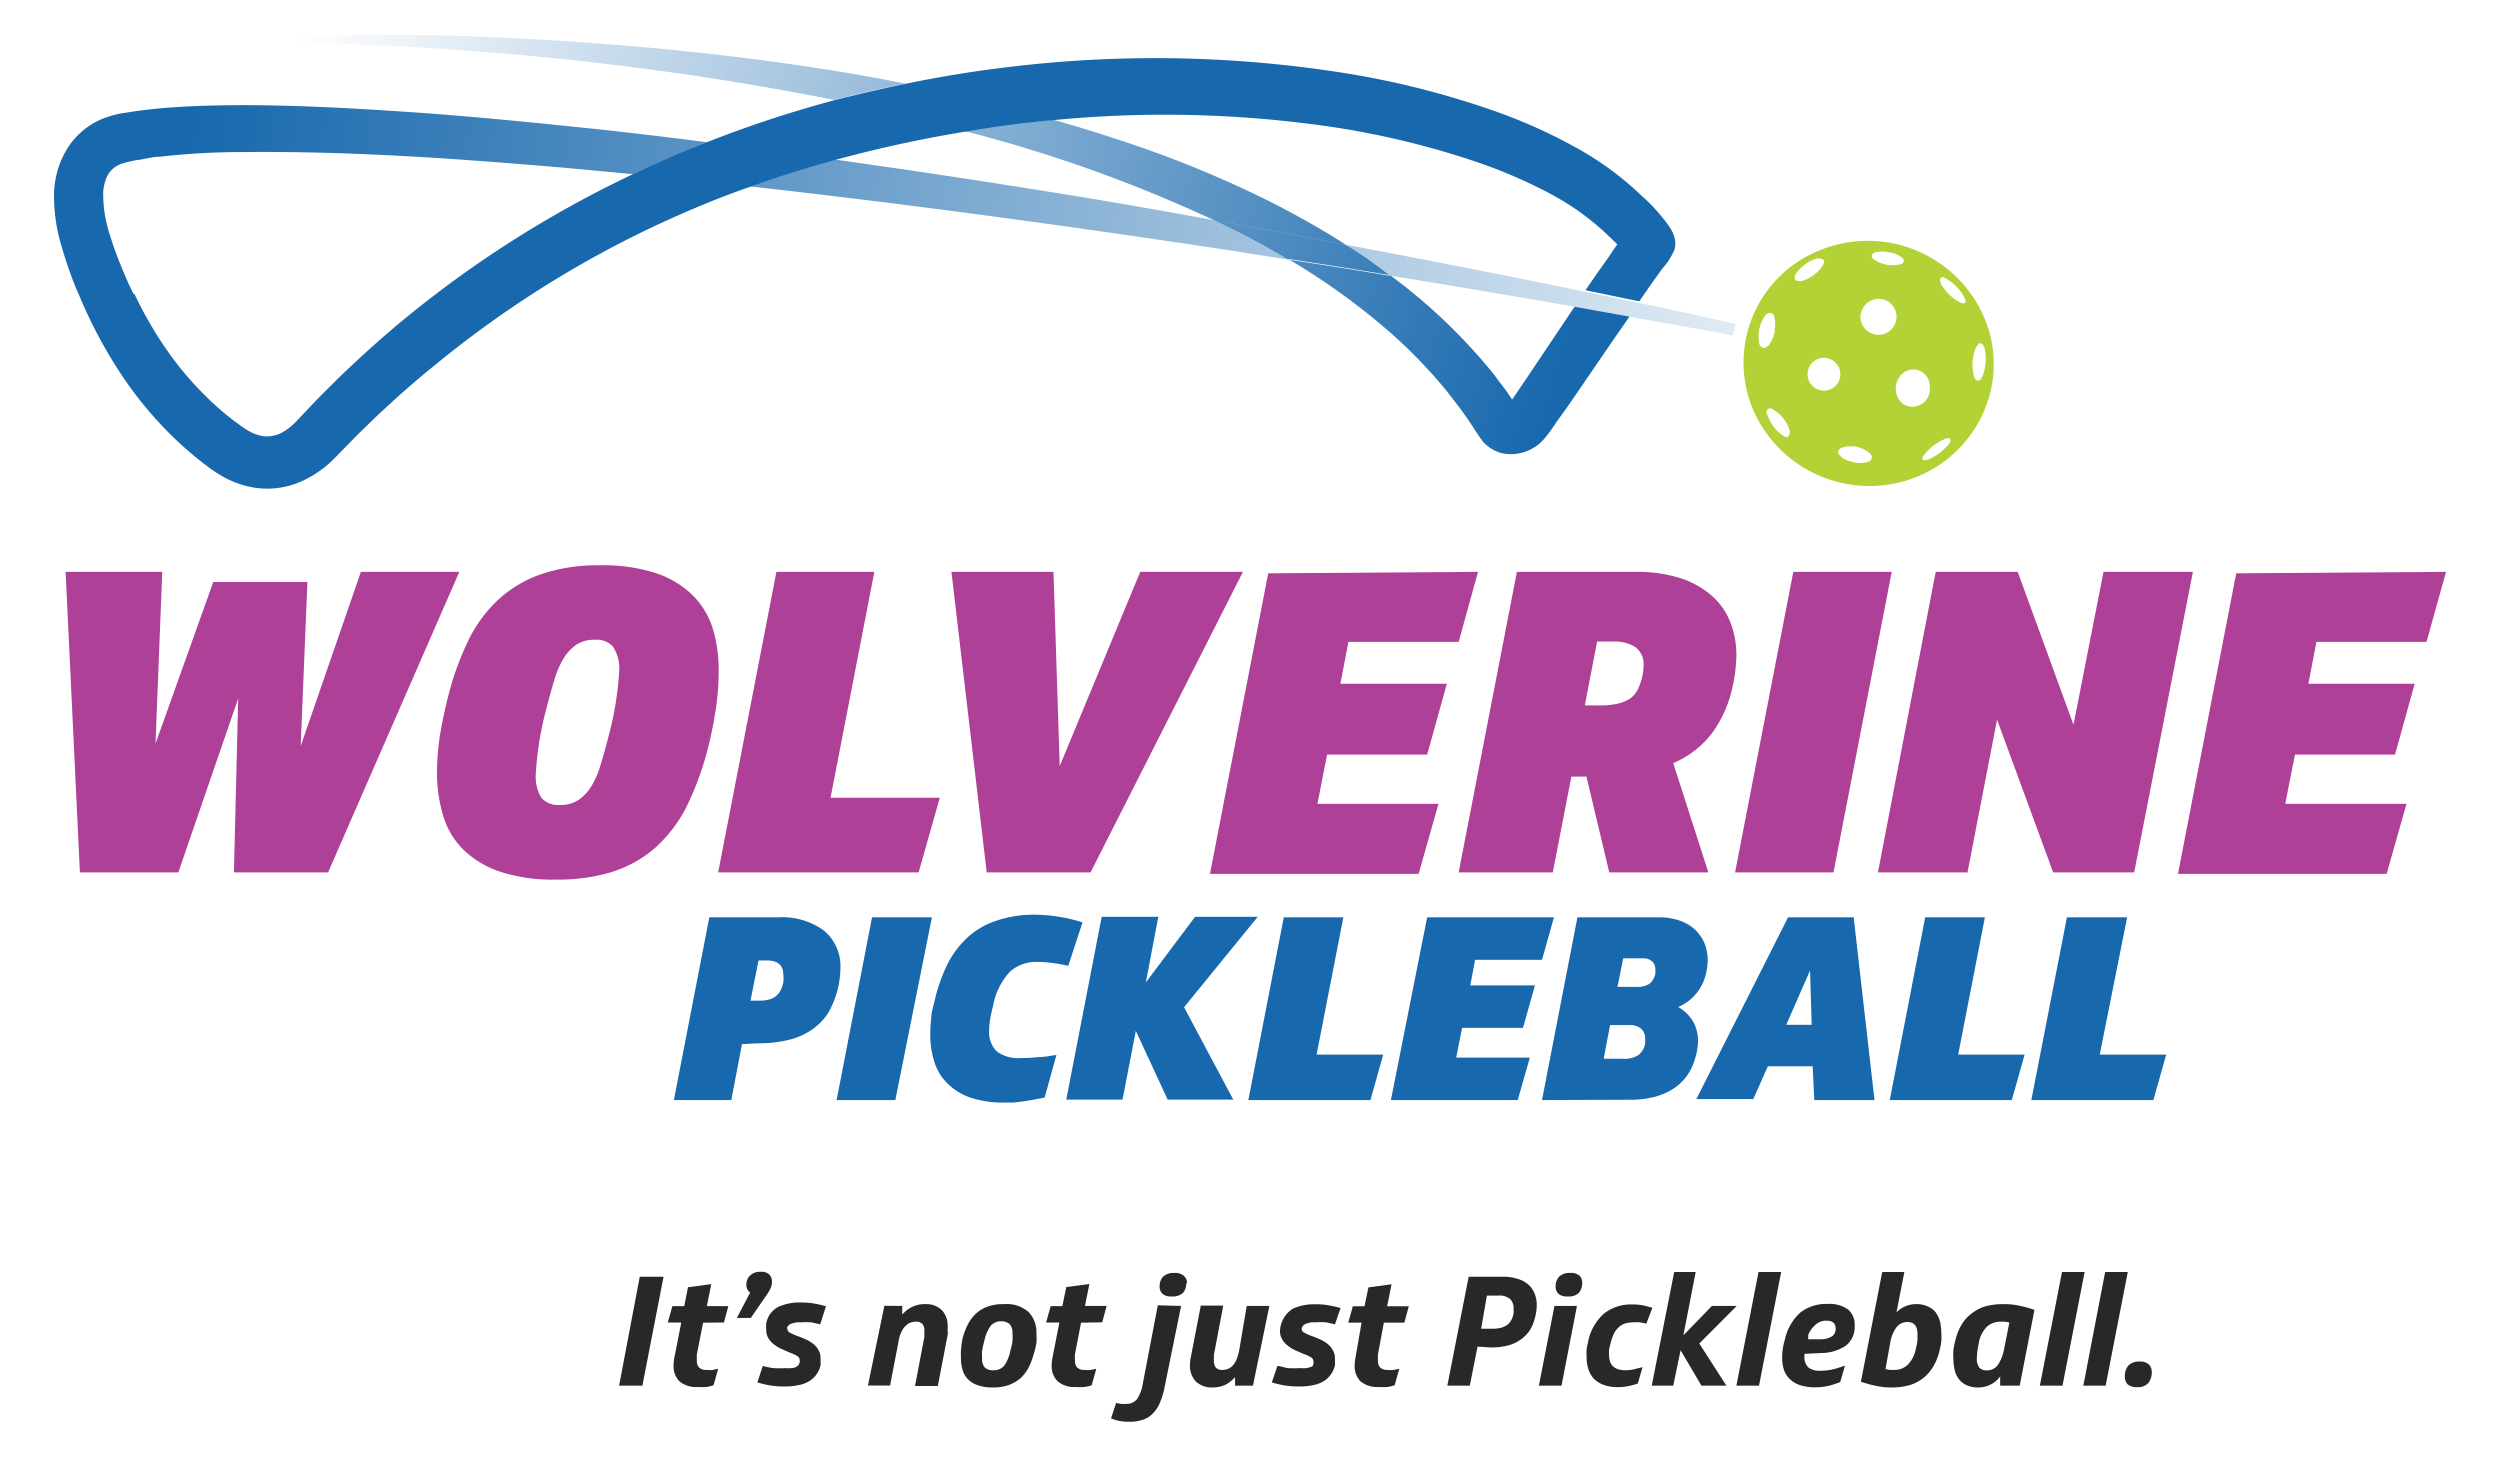 <svg xmlns="http://www.w3.org/2000/svg" xmlns:xlink="http://www.w3.org/1999/xlink" id="Layer_1" data-name="Layer 1" viewBox="0 0 152.4 88.82"><defs><style>.cls-1{fill:#ae4098;}.cls-2{fill:#1768ad;}.cls-3{fill:#b2d235;}.cls-4{fill:url(#linear-gradient);}.cls-5{fill:url(#linear-gradient-2);}.cls-6{fill:#282828;}</style><linearGradient id="linear-gradient" x1="18.68" y1="0.15" x2="95.21" y2="22.54" gradientUnits="userSpaceOnUse"><stop offset="0" stop-color="#1768ad" stop-opacity="0"></stop><stop offset="1" stop-color="#1768ad"></stop></linearGradient><linearGradient id="linear-gradient-2" x1="119.76" y1="25.4" x2="11.06" y2="11.67" xlink:href="#linear-gradient"></linearGradient></defs><path class="cls-1" d="M14.26,53.18l.26-10.6-3.65,10.6h-6L4,34.86H9.89L9.48,45.33,13,35.48h5.74l-.41,10L22,34.86h6L20,53.18Z"></path><path class="cls-1" d="M33.9,53.62a10.4,10.4,0,0,1-3.47-.5,5.85,5.85,0,0,1-2.24-1.38A4.91,4.91,0,0,1,27,49.67a9,9,0,0,1-.36-2.59,15.19,15.19,0,0,1,.2-2.38c.14-.81.32-1.64.54-2.48A17.56,17.56,0,0,1,28.57,39a8.45,8.45,0,0,1,1.8-2.44A7.44,7.44,0,0,1,33,35a10.7,10.7,0,0,1,3.58-.54,10.4,10.4,0,0,1,3.47.5,5.81,5.81,0,0,1,2.23,1.38,5,5,0,0,1,1.2,2.07A9,9,0,0,1,43.81,41a15.19,15.19,0,0,1-.2,2.38,23.35,23.35,0,0,1-.52,2.48,18.16,18.16,0,0,1-1.26,3.36A8.7,8.7,0,0,1,40,51.63a7.39,7.39,0,0,1-2.59,1.49A11.15,11.15,0,0,1,33.9,53.62ZM36.27,39a2,2,0,0,0-1.12.29,2.78,2.78,0,0,0-.79.84,5.41,5.41,0,0,0-.56,1.3c-.16.51-.31,1.07-.47,1.68a19.75,19.75,0,0,0-.67,4.1A2.46,2.46,0,0,0,33,48.63a1.37,1.37,0,0,0,1.14.44,2,2,0,0,0,1.12-.3,2.78,2.78,0,0,0,.79-.84,5.41,5.41,0,0,0,.56-1.3c.16-.5.31-1.06.47-1.68a19.78,19.78,0,0,0,.67-4.09,2.46,2.46,0,0,0-.38-1.44A1.34,1.34,0,0,0,36.27,39Z"></path><path class="cls-1" d="M53.3,34.86,50.63,48.63h6.66L56,53.18H43.78l3.55-18.32Z"></path><path class="cls-1" d="M58,34.86h6.22L64.6,46.7l4.91-11.84h6.26L66.48,53.18H60.15Z"></path><path class="cls-1" d="M90.1,34.86l-1.18,4.27H82.2l-.49,2.55H88.2L87,46h-6.1l-.59,3h7.38l-1.21,4.27H73.76l3.55-18.32Z"></path><path class="cls-1" d="M96.71,47.34h-.92l-1.13,5.84H88.92l3.55-18.32H99.7a8.7,8.7,0,0,1,2.69.37,5.54,5.54,0,0,1,1.92,1.05,4.15,4.15,0,0,1,1.15,1.6,5.46,5.46,0,0,1,.39,2.1,9.65,9.65,0,0,1-.28,2.09,7.29,7.29,0,0,1-1.21,2.63A5.83,5.83,0,0,1,102,46.52l2.14,6.66H98.1ZM96.61,43h.93a4.52,4.52,0,0,0,1.14-.12,2.21,2.21,0,0,0,.74-.33,1.61,1.61,0,0,0,.43-.54,3.56,3.56,0,0,0,.26-.76,3.14,3.14,0,0,0,.08-.67,1.28,1.28,0,0,0-.48-1.12,2.28,2.28,0,0,0-1.35-.35h-1Z"></path><path class="cls-1" d="M111.77,53.18h-6l3.55-18.32h6Z"></path><path class="cls-1" d="M123,34.86l3.4,9.32,1.83-9.32h5.45l-3.58,18.32h-4.94l-3.42-9.31-1.8,9.31h-5.46L118,34.86Z"></path><path class="cls-1" d="M149.11,34.86l-1.19,4.27h-6.71l-.49,2.55h6.48L146,46h-6.1l-.59,3h7.39l-1.21,4.27H132.77l3.55-18.32Z"></path><path class="cls-2" d="M45.23,63.65l-.65,3.41h-3.5l2.16-11.14h4.2a4.33,4.33,0,0,1,2.79.81,2.82,2.82,0,0,1,1,2.33,5.6,5.6,0,0,1-.7,2.61,3.45,3.45,0,0,1-.9,1,4.14,4.14,0,0,1-1.43.69,7.61,7.61,0,0,1-2,.24ZM45.75,61h.5a2.16,2.16,0,0,0,.67-.08,1.08,1.08,0,0,0,.69-.6,2.16,2.16,0,0,0,.14-.43,1.83,1.83,0,0,0,0-.47q0-.87-1-.87h-.51Z"></path><path class="cls-2" d="M54.58,67.06H51l2.16-11.14h3.65Z"></path><path class="cls-2" d="M62.24,64.5a9.69,9.69,0,0,0,1.06-.06c.37,0,.73-.08,1.1-.13l-.72,2.6-.74.14-.61.1-.55.06h-.57a6.12,6.12,0,0,1-2.11-.32A3.67,3.67,0,0,1,57.71,66a3.15,3.15,0,0,1-.76-1.3,5.31,5.31,0,0,1-.24-1.63,8.18,8.18,0,0,1,.06-1c0-.34.11-.68.19-1a10.5,10.5,0,0,1,.8-2.3A5.73,5.73,0,0,1,59,57.13a4.72,4.72,0,0,1,1.73-1A7,7,0,0,1,63,55.76a9.51,9.51,0,0,1,1.63.14,9.05,9.05,0,0,1,1.36.33l-.87,2.65a8.77,8.77,0,0,0-.91-.17,6.49,6.49,0,0,0-.93-.07,2.38,2.38,0,0,0-1.71.59,4.09,4.09,0,0,0-1,1.93c-.08.34-.15.64-.2.9a5.23,5.23,0,0,0-.07.75,1.63,1.63,0,0,0,.47,1.29A2.22,2.22,0,0,0,62.24,64.5Z"></path><path class="cls-2" d="M69.85,59.89l3-4h3.82l-4.49,5.51,3,5.63h-4l-1.94-4.19-.81,4.19H65l2.16-11.14h3.45Z"></path><path class="cls-2" d="M81.89,55.92l-1.63,8.37h4.06l-.78,2.77H76.1l2.16-11.14Z"></path><path class="cls-2" d="M94.73,55.92,94,58.51H89.92l-.29,1.56h3.94l-.73,2.59H89.13l-.36,1.81h4.49l-.74,2.59H84.79L87,55.92Z"></path><path class="cls-2" d="M94,67.06l2.16-11.14h4.9a3.88,3.88,0,0,1,1.33.2,2.63,2.63,0,0,1,.94.55,2.58,2.58,0,0,1,.58.84,2.78,2.78,0,0,1,.19,1,3.46,3.46,0,0,1-.09.78,2.9,2.9,0,0,1-1.71,2.1,2.41,2.41,0,0,1,.91.88,2.38,2.38,0,0,1,.3,1.2,3.68,3.68,0,0,1-.18,1.06,3.37,3.37,0,0,1-.46,1,3.12,3.12,0,0,1-.79.79,4,4,0,0,1-1.16.53,5.7,5.7,0,0,1-1.58.19Zm4.15-4.57-.39,2.05h1.14a1.55,1.55,0,0,0,1-.24,1.13,1.13,0,0,0,.39-.7l0-.14c0-.05,0-.1,0-.15a.83.83,0,0,0-.22-.58,1,1,0,0,0-.72-.24Zm.8-4.07-.35,1.74h1.16a1.28,1.28,0,0,0,.82-.21,1.1,1.1,0,0,0,.33-.59s0-.1,0-.14a.53.53,0,0,0,0-.13.67.67,0,0,0-.18-.47.8.8,0,0,0-.61-.2Z"></path><path class="cls-2" d="M110.5,65h-2.73l-.89,2h-3.47L109,55.92H113l1.27,11.14h-3.67Zm-1.61-2.53h1.55l-.1-3.31Z"></path><path class="cls-2" d="M121,55.92l-1.63,8.37h4.05l-.78,2.77h-7.44l2.16-11.14Z"></path><path class="cls-2" d="M129.67,55.92,128,64.29h4.05l-.78,2.77h-7.44L126,55.92Z"></path><path class="cls-3" d="M121.43,23.45a7.52,7.52,0,0,1-6.56,6.12,7.71,7.71,0,0,1-8.16-5,7.37,7.37,0,0,1,4.37-9.37A7.72,7.72,0,0,1,121.2,20,7.29,7.29,0,0,1,121.43,23.45Zm-8-4.34a1.1,1.1,0,1,0,1.29-.88A1.1,1.1,0,0,0,113.45,19.11Zm4.2,4.71a.89.89,0,0,0,0-.33,1,1,0,0,0-.66-.91,1,1,0,0,0-1,.2,1.23,1.23,0,0,0-.31,1.38,1,1,0,0,0,.64.6A1.09,1.09,0,0,0,117.65,23.82ZM112.17,23a1,1,0,1,0-1.15.8A1,1,0,0,0,112.17,23Zm-4-2.91a1.66,1.66,0,0,0,0-.73c0-.12-.09-.25-.24-.28s-.24.07-.33.16l0,0a2.17,2.17,0,0,0-.36,1.64.34.34,0,0,0,.24.33c.17,0,.28-.08.37-.2A2,2,0,0,0,108.2,20.12Zm5,7.13a.93.93,0,0,0-.23,0,1.25,1.25,0,0,0-.71.1.26.26,0,0,0-.08.44,1,1,0,0,0,.22.18,1.62,1.62,0,0,0,.51.21,1.71,1.71,0,0,0,1,0,.28.28,0,0,0,.11-.5.72.72,0,0,0-.25-.18A1.52,1.52,0,0,0,113.24,27.25ZM121,22.39a2.8,2.8,0,0,0,0-1.08.81.81,0,0,0-.11-.27c-.1-.16-.22-.16-.34,0a1.4,1.4,0,0,0-.1.16,2.16,2.16,0,0,0-.18.66,2.38,2.38,0,0,0,.07,1.06c0,.12.08.27.23.28s.21-.13.27-.24A2.07,2.07,0,0,0,121,22.39Zm-11.91,4.09a.45.45,0,0,0,0-.27,2.33,2.33,0,0,0-.92-1.2c-.12-.08-.26-.18-.4-.07s-.09.27,0,.41a2.33,2.33,0,0,0,.92,1.2.7.7,0,0,0,.23.11A.19.19,0,0,0,109.07,26.48Zm.32-9.62c0,.17,0,.24.18.26a.57.57,0,0,0,.29,0,2.39,2.39,0,0,0,1.18-.85.84.84,0,0,0,.12-.23q.07-.24-.18-.27a.63.63,0,0,0-.3,0,2.47,2.47,0,0,0-1.16.83A.75.75,0,0,0,109.39,16.86Zm5.74-1.48a1.8,1.8,0,0,0-.8,0c-.11,0-.22.07-.24.2s.07.2.16.26a2,2,0,0,0,1.53.28c.11,0,.22-.07.25-.19s-.07-.21-.17-.28A1.71,1.71,0,0,0,115.13,15.38Zm4.44,3.11c.19,0,.26,0,.23-.18a.75.75,0,0,0-.07-.18A2.87,2.87,0,0,0,118.66,17c-.11-.06-.24-.17-.35-.05s0,.24,0,.34a2.89,2.89,0,0,0,1.06,1.08Zm-.78,8.22a.53.53,0,0,0-.27.06,3.09,3.09,0,0,0-1.22.93c-.07.09-.19.2-.1.31s.23,0,.33,0a3.14,3.14,0,0,0,1.25-.94.53.53,0,0,0,.11-.21C118.91,26.77,118.88,26.72,118.79,26.71Z"></path><path class="cls-4" d="M77.62,12.39c1.49.77,3,1.61,4.41,2.52l-6.88-1.29L74,13.42A87.52,87.52,0,0,0,58.84,8c.95-.16,1.91-.31,2.87-.43s1.66-.2,2.5-.27c1.27.36,2.54.74,3.79,1.16A67.1,67.1,0,0,1,77.62,12.39ZM48.06,3.89Q43,3.18,38,2.77T27.84,2.18c-3.38-.08-6.75-.07-10.13.07V2.6A192.78,192.78,0,0,1,37.8,4c4.38.54,8.74,1.23,13.06,2.1,1.43-.38,2.88-.72,4.34-1C52.83,4.62,50.44,4.23,48.06,3.89ZM99.33,19.3c-.29.43-.59.85-.88,1.27L95.6,24.73l-.72,1a9.65,9.65,0,0,1-.77,1.05,2.68,2.68,0,0,1-2.54.85,2.27,2.27,0,0,1-1.2-.75c-.29-.39-.48-.71-.72-1.07s-.47-.68-.71-1-.51-.66-.77-1a30.26,30.26,0,0,0-3.48-3.59,41,41,0,0,0-6.18-4.44c2.08.32,4.16.64,6.24,1,.6.45,1.19.91,1.76,1.39A34.31,34.31,0,0,1,90.38,22c.3.35.6.7.87,1.07s.57.73.82,1.12l.11.17L93.1,23l2.81-4.19L96,18.7ZM82,14.91l-6.88-1.29L74,13.42c.81.39,1.62.79,2.42,1.22s1.4.77,2.09,1.18c2.08.32,4.16.64,6.24,1C83.86,16.13,83,15.5,82,14.91Z"></path><path class="cls-5" d="M35.11,7.74c2.67.27,5.33.59,8,.93l-1.35.53c-1.07.44-2.12.92-3.16,1.42l-3.7-.35c-6.69-.58-13.41-1.07-20.11-1-1.68,0-3.35.09-5,.28-.41,0-.83.11-1.23.18A6.29,6.29,0,0,0,7.36,10a1.55,1.55,0,0,0-.8.69,2.58,2.58,0,0,0-.27,1.09,8,8,0,0,0,.36,2.39,22.62,22.62,0,0,0,.85,2.34c.2.48.41.95.64,1.42H4.79a2.72,2.72,0,0,0-.11-.25A25.44,25.44,0,0,1,3.75,15a10.38,10.38,0,0,1-.45-3.37A5.48,5.48,0,0,1,4,9.23a4.55,4.55,0,0,1,2.28-2,5.7,5.7,0,0,1,1.07-.31L8,6.82c.48-.08.94-.13,1.39-.18,1.82-.18,3.57-.22,5.3-.23,3.47,0,6.87.19,10.26.42S31.74,7.39,35.11,7.74Zm69.76,11.79q-2.48-.55-5-1.07l-3.28-.68L95,17.45q-6.48-1.32-13-2.54c.92.59,1.83,1.22,2.72,1.89q5.64.91,11.25,1.9l3.33.6,6.33,1.14.18-.69ZM74,13.42c-2.94-.53-5.87-1.06-8.81-1.53q-5-.81-10-1.55l-4.32-.62c-1.75.48-3.48,1-5.19,1.64,9.76,1.09,19.5,2.42,29.21,3.89l3.61.57c-.69-.41-1.39-.81-2.09-1.18S74.81,13.81,74,13.42Z"></path><path class="cls-2" d="M102.09,14.53a2.2,2.2,0,0,0-.29-.66,10.79,10.79,0,0,0-1.73-1.94,19,19,0,0,0-4.12-3,32.25,32.25,0,0,0-4.64-2.09,52.87,52.87,0,0,0-9.82-2.46,73.88,73.88,0,0,0-20.2-.27c-2,.24-4.08.58-6.09,1-1.46.3-2.91.64-4.34,1a72.79,72.79,0,0,0-7.77,2.56l-1.35.53c-1.07.44-2.12.92-3.16,1.42a67.24,67.24,0,0,0-14.14,9c-1.3,1.08-2.55,2.22-3.77,3.39-.59.6-1.2,1.18-1.78,1.8l-.86.91a3.52,3.52,0,0,1-.92.69,2,2,0,0,1-1.07.18,2.8,2.8,0,0,1-1-.39,15.42,15.42,0,0,1-1.94-1.52,20,20,0,0,1-3.22-3.77,24.29,24.29,0,0,1-1.69-3H4.79a28.46,28.46,0,0,0,2.46,4.7A23.19,23.19,0,0,0,10.93,27c.36.33.73.65,1.1.95.19.15.38.31.58.45a3.58,3.58,0,0,0,.31.23c.14.09.27.19.43.28a5.76,5.76,0,0,0,2.32.84,5.1,5.1,0,0,0,2.8-.45A6.64,6.64,0,0,0,20.33,28l.91-.93c.55-.58,1.14-1.13,1.71-1.69,1.17-1.1,2.37-2.17,3.62-3.17a64.25,64.25,0,0,1,16.48-9.81q1.31-.54,2.64-1c1.71-.62,3.44-1.16,5.19-1.64a77.33,77.33,0,0,1,8-1.74c.95-.16,1.91-.31,2.87-.43s1.66-.2,2.5-.27A70.09,70.09,0,0,1,81,7.71a51.16,51.16,0,0,1,9.21,2.23,30.57,30.57,0,0,1,4.2,1.82,16.88,16.88,0,0,1,1.85,1.13,15.81,15.81,0,0,1,1.66,1.36c.24.23.47.44.67.65l-.18.25-.36.54-.71,1-.69,1,3.28.68c.47-.68.94-1.36,1.41-2a4.32,4.32,0,0,0,.73-1.13A1.38,1.38,0,0,0,102.09,14.53Z"></path><path class="cls-6" d="M40.45,77.83l-1.29,6.64H37.74L39,77.83Z"></path><path class="cls-6" d="M42.86,80.63l-.38,1.93a.75.75,0,0,0,0,.2,1.21,1.21,0,0,0,0,.19.59.59,0,0,0,.13.41.62.62,0,0,0,.47.15,1.5,1.5,0,0,0,.37,0l.33-.07-.28,1a1.85,1.85,0,0,1-.45.11,2.92,2.92,0,0,1-.51,0,1.59,1.59,0,0,1-1.13-.35,1.32,1.32,0,0,1-.35-.95,2.62,2.62,0,0,1,.06-.54l.41-2.09h-.82l.28-1h.72l.23-1.15,1.42-.19-.27,1.34h1.31l-.27,1Z"></path><path class="cls-6" d="M44.92,80.34l.81-1.55a.54.54,0,0,1-.23-.48.75.75,0,0,1,.23-.56.88.88,0,0,1,.65-.22.68.68,0,0,1,.51.16.59.59,0,0,1,.17.44,1,1,0,0,1-.07.37,2.77,2.77,0,0,1-.22.39l-1,1.45Z"></path><path class="cls-6" d="M50,80.73l-.54-.12a4.51,4.51,0,0,0-.65,0,1.28,1.28,0,0,0-.63.11.41.41,0,0,0-.21.24A.31.31,0,0,0,48,81V81a.25.25,0,0,0,.16.24,2.8,2.8,0,0,0,.47.21c.18.06.35.14.52.21a2.46,2.46,0,0,1,.45.28,1.3,1.3,0,0,1,.31.39,1,1,0,0,1,.11.5,1.15,1.15,0,0,1,0,.19.64.64,0,0,1,0,.2,1.55,1.55,0,0,1-.29.62,1.43,1.43,0,0,1-.48.4,2,2,0,0,1-.64.21,3.67,3.67,0,0,1-.77.07,5.33,5.33,0,0,1-.93-.07,5.74,5.74,0,0,1-.74-.18l.33-1a6.27,6.27,0,0,0,.63.13,5.74,5.74,0,0,0,.74,0,2.29,2.29,0,0,0,.41,0,.75.75,0,0,0,.25-.07.65.65,0,0,0,.15-.12.67.67,0,0,0,.07-.17.13.13,0,0,0,0-.06s0,0,0-.06a.31.31,0,0,0-.17-.27,2.76,2.76,0,0,0-.42-.19l-.53-.23a2.47,2.47,0,0,1-.47-.29,1.51,1.51,0,0,1-.33-.38,1,1,0,0,1-.12-.51,1.89,1.89,0,0,1,0-.38,1.42,1.42,0,0,1,.73-1,3.08,3.08,0,0,1,1.36-.27,4.65,4.65,0,0,1,.87.07,6.29,6.29,0,0,1,.68.16Z"></path><path class="cls-6" d="M55,79.61l0,.53a1.88,1.88,0,0,1,.58-.46,1.8,1.8,0,0,1,.84-.18,1.36,1.36,0,0,1,1,.37,1.4,1.4,0,0,1,.35,1,2.18,2.18,0,0,1,0,.25,1.09,1.09,0,0,1,0,.25l-.6,3.12H55.78l.57-3,0-.19v-.17a.64.64,0,0,0-.11-.41.51.51,0,0,0-.42-.15.93.93,0,0,0-.42.1,1.27,1.27,0,0,0-.3.27,1.46,1.46,0,0,0-.2.37,1.69,1.69,0,0,0-.12.44l-.52,2.71H52.91l1-4.86Z"></path><path class="cls-6" d="M58.69,81.55a4.09,4.09,0,0,1,.32-.83,2.47,2.47,0,0,1,.49-.65,2.09,2.09,0,0,1,.71-.42,2.78,2.78,0,0,1,1-.15,2,2,0,0,1,1.5.49,1.78,1.78,0,0,1,.47,1.29,4.28,4.28,0,0,1,0,.6,6.29,6.29,0,0,1-.16.66,5.08,5.08,0,0,1-.3.8,2.61,2.61,0,0,1-.48.65,2.34,2.34,0,0,1-.72.43,2.78,2.78,0,0,1-1,.16,2.57,2.57,0,0,1-.89-.13,1.47,1.47,0,0,1-.6-.35,1.28,1.28,0,0,1-.34-.56,2.31,2.31,0,0,1-.11-.72A4.7,4.7,0,0,1,58.69,81.55Zm2.9.79a3.19,3.19,0,0,0,.13-.59,2.77,2.77,0,0,0,0-.46.79.79,0,0,0-.17-.57.73.73,0,0,0-.51-.17.78.78,0,0,0-.67.3,2.47,2.47,0,0,0-.37.91,5.32,5.32,0,0,0-.13.59,2.79,2.79,0,0,0,0,.46.77.77,0,0,0,.16.55.71.71,0,0,0,.52.17.82.82,0,0,0,.67-.28A2.38,2.38,0,0,0,61.59,82.34Z"></path><path class="cls-6" d="M65.9,80.63l-.37,1.93a.79.79,0,0,0,0,.2,1.21,1.21,0,0,0,0,.19.59.59,0,0,0,.13.41.62.62,0,0,0,.47.15,1.5,1.5,0,0,0,.37,0l.33-.07-.28,1a1.85,1.85,0,0,1-.45.11,2.92,2.92,0,0,1-.51,0,1.55,1.55,0,0,1-1.12-.35,1.29,1.29,0,0,1-.36-.95,2.62,2.62,0,0,1,.06-.54l.41-2.09h-.81l.28-1h.71L65,78.46l1.41-.19-.27,1.34h1.32l-.27,1Z"></path><path class="cls-6" d="M72,79.61l-1,4.92a4.89,4.89,0,0,1-.3,1,2,2,0,0,1-.45.66,1.41,1.41,0,0,1-.62.37,2.4,2.4,0,0,1-.79.11,3.1,3.1,0,0,1-.66-.06,2,2,0,0,1-.45-.15l.31-.94a2.47,2.47,0,0,0,.29.06,1.63,1.63,0,0,0,.31,0,.79.79,0,0,0,.68-.3,2.38,2.38,0,0,0,.34-.9l.92-4.81Zm.32-1.4a.92.92,0,0,1-.2.6.91.91,0,0,1-.69.22.79.79,0,0,1-.57-.16.61.61,0,0,1-.17-.45.85.85,0,0,1,.21-.59.91.91,0,0,1,.69-.23.78.78,0,0,1,.56.16A.58.58,0,0,1,72.36,78.21Z"></path><path class="cls-6" d="M75.29,84.47l0-.52a2,2,0,0,1-.58.46,1.84,1.84,0,0,1-.82.17,1.42,1.42,0,0,1-1-.37,1.4,1.4,0,0,1-.35-1,2.35,2.35,0,0,1,.06-.51l.6-3.11h1.37l-.57,3a1.23,1.23,0,0,0,0,.19,1,1,0,0,0,0,.17.71.71,0,0,0,.11.41.51.51,0,0,0,.42.15.92.92,0,0,0,.41-.1.94.94,0,0,0,.29-.27,1.43,1.43,0,0,0,.19-.37,3.17,3.17,0,0,0,.12-.44L76,79.61h1.38l-1,4.86Z"></path><path class="cls-6" d="M81.38,80.73l-.54-.12a4.4,4.4,0,0,0-.65,0,1.28,1.28,0,0,0-.63.11.41.41,0,0,0-.21.24.31.31,0,0,0,0,.08V81a.27.27,0,0,0,.16.24,3.24,3.24,0,0,0,.47.21c.18.06.35.14.52.21a2.46,2.46,0,0,1,.45.28,1.3,1.3,0,0,1,.31.39,1,1,0,0,1,.12.5c0,.07,0,.13,0,.19a1.18,1.18,0,0,1,0,.2,1.55,1.55,0,0,1-.29.62,1.5,1.5,0,0,1-.47.4,2.09,2.09,0,0,1-.64.21,3.84,3.84,0,0,1-.78.07,5.33,5.33,0,0,1-.93-.07,6.18,6.18,0,0,1-.74-.18l.34-1c.18,0,.39.09.62.13a6,6,0,0,0,.75,0,2.25,2.25,0,0,0,.4,0,.75.75,0,0,0,.25-.07A.49.49,0,0,0,80,83.3a.67.67,0,0,0,.07-.17s0,0,0-.06V83a.31.31,0,0,0-.17-.27,2.38,2.38,0,0,0-.42-.19l-.53-.23a2.12,2.12,0,0,1-.46-.29,1.19,1.19,0,0,1-.33-.38.92.92,0,0,1-.13-.51,1.68,1.68,0,0,1,.78-1.35,3.08,3.08,0,0,1,1.36-.27,4.51,4.51,0,0,1,.87.07,6.29,6.29,0,0,1,.68.16Z"></path><path class="cls-6" d="M84.36,80.63,84,82.56a1.62,1.62,0,0,0,0,.2,1.21,1.21,0,0,0,0,.19.59.59,0,0,0,.13.41.62.62,0,0,0,.47.15,1.5,1.5,0,0,0,.37,0l.33-.07-.28,1a1.85,1.85,0,0,1-.45.11,2.92,2.92,0,0,1-.51,0,1.59,1.59,0,0,1-1.13-.35,1.32,1.32,0,0,1-.35-.95,2.62,2.62,0,0,1,.06-.54L83,80.63h-.81l.28-1h.71l.24-1.15,1.41-.19-.27,1.34h1.32l-.27,1Z"></path><path class="cls-6" d="M90.07,82.09l-.47,2.38H88.23l1.3-6.64H91.6a2.84,2.84,0,0,1,.92.13,1.76,1.76,0,0,1,.65.35,1.4,1.4,0,0,1,.38.55,1.75,1.75,0,0,1,.13.7,3,3,0,0,1-.09.7,3,3,0,0,1-.27.73,2,2,0,0,1-.5.58A2.33,2.33,0,0,1,92,82a4,4,0,0,1-1.13.14ZM90.29,81h.65a2.32,2.32,0,0,0,.57-.06,1.22,1.22,0,0,0,.38-.18,1,1,0,0,0,.24-.29,1.57,1.57,0,0,0,.14-.4l0-.17v-.16a.78.78,0,0,0-.2-.54,1,1,0,0,0-.75-.22h-.68Z"></path><path class="cls-6" d="M94.76,79.61h1.37l-.94,4.86H93.81Zm1.69-1.4a.92.92,0,0,1-.2.6.87.87,0,0,1-.68.22.79.79,0,0,1-.57-.16.61.61,0,0,1-.17-.45.85.85,0,0,1,.21-.59.9.9,0,0,1,.68-.23.77.77,0,0,1,.56.16A.58.58,0,0,1,96.45,78.21Z"></path><path class="cls-6" d="M100.36,80.69l-.37-.08a2.77,2.77,0,0,0-.42,0,1.84,1.84,0,0,0-.47.06,1,1,0,0,0-.39.21,1.36,1.36,0,0,0-.32.41,2.9,2.9,0,0,0-.22.65,2.37,2.37,0,0,0-.08.34,1.73,1.73,0,0,0,0,.32c0,.62.33.93,1,.93a2.39,2.39,0,0,0,.53-.06l.51-.13-.29,1a3.63,3.63,0,0,1-.55.15,2.87,2.87,0,0,1-.67.07,2.42,2.42,0,0,1-.86-.14,1.49,1.49,0,0,1-.59-.37,1.46,1.46,0,0,1-.34-.58,2.38,2.38,0,0,1-.11-.73,3.42,3.42,0,0,1,0-.44c0-.15.05-.3.08-.45a3.08,3.08,0,0,1,1-1.79,2.64,2.64,0,0,1,1.7-.54,3.23,3.23,0,0,1,.73.07l.5.13Z"></path><path class="cls-6" d="M102.06,77.54h1.31l-.75,3.86,1.74-1.79h1.51l-2.28,2.29,1.65,2.57h-1.52l-1.27-2.16L102,84.47h-1.31Z"></path><path class="cls-6" d="M107.2,77.54h1.38l-1.35,6.93h-1.38Z"></path><path class="cls-6" d="M110,82.53a.13.13,0,0,0,0,.06v.06a.86.86,0,0,0,.25.72,1.11,1.11,0,0,0,.71.19,3.32,3.32,0,0,0,.8-.09c.24-.06.47-.14.71-.22l-.29,1a6.38,6.38,0,0,1-.7.23,3.52,3.52,0,0,1-.83.09,2.82,2.82,0,0,1-.94-.14,1.54,1.54,0,0,1-.63-.39,1.38,1.38,0,0,1-.34-.57,2.3,2.3,0,0,1-.1-.71,3.77,3.77,0,0,1,.16-1.08,3.14,3.14,0,0,1,.94-1.66,2.55,2.55,0,0,1,1.67-.53,1.92,1.92,0,0,1,1.24.33,1.2,1.2,0,0,1,.41,1,1.44,1.44,0,0,1-.55,1.22,2.69,2.69,0,0,1-1.46.44Zm.23-1.18,0,.15a.74.74,0,0,0,0,.14l.77,0a1.26,1.26,0,0,0,.68-.18.53.53,0,0,0,.22-.48c0-.31-.19-.47-.55-.47a.92.92,0,0,0-.63.21A1.61,1.61,0,0,0,110.24,81.35Z"></path><path class="cls-6" d="M116.09,77.54,115.61,80a1.67,1.67,0,0,1,1.22-.5,1.55,1.55,0,0,1,.68.14A1.27,1.27,0,0,1,118,80a1.86,1.86,0,0,1,.26.55,3,3,0,0,1,.08.68,3.39,3.39,0,0,1,0,.55,4,4,0,0,1-.11.56,3.22,3.22,0,0,1-.44,1.06,2.43,2.43,0,0,1-.66.69,2.47,2.47,0,0,1-.84.38,4.1,4.1,0,0,1-.94.11,4.34,4.34,0,0,1-1-.1,7.21,7.21,0,0,1-.91-.25l1.3-6.69Zm-1.15,5.92.26.05.27,0a1.16,1.16,0,0,0,.81-.3,1.84,1.84,0,0,0,.51-1,3.76,3.76,0,0,0,.1-.48c0-.15,0-.28,0-.39,0-.5-.2-.75-.61-.75a.82.82,0,0,0-.69.35,2.18,2.18,0,0,0-.36.9Z"></path><path class="cls-6" d="M121.93,84.47l0-.56a1.65,1.65,0,0,1-1.37.67,1.59,1.59,0,0,1-.68-.14,1.27,1.27,0,0,1-.46-.36,1.47,1.47,0,0,1-.26-.55,3,3,0,0,1-.08-.68,3.27,3.27,0,0,1,0-.54,3.82,3.82,0,0,1,.11-.57,3.28,3.28,0,0,1,.44-1.07,2.41,2.41,0,0,1,.67-.68,2.46,2.46,0,0,1,.82-.38,4.26,4.26,0,0,1,1-.11,4.34,4.34,0,0,1,1,.1,7.06,7.06,0,0,1,.9.25l-.9,4.62Zm.56-3.85-.27-.05-.27,0a1.22,1.22,0,0,0-.82.3,1.84,1.84,0,0,0-.51,1.05,4.67,4.67,0,0,0-.11.87.88.88,0,0,0,.15.58.62.62,0,0,0,.46.17.81.81,0,0,0,.68-.35,2.49,2.49,0,0,0,.36-.9Z"></path><path class="cls-6" d="M125.7,77.54h1.38l-1.35,6.93h-1.38Z"></path><path class="cls-6" d="M128.33,77.54h1.38l-1.35,6.93H127Z"></path><path class="cls-6" d="M130.43,83a.78.78,0,0,1,.57.18.64.64,0,0,1,.17.47,1,1,0,0,1-.21.66.84.84,0,0,1-.69.25.83.83,0,0,1-.57-.17.69.69,0,0,1-.17-.48,1,1,0,0,1,.21-.66A.91.91,0,0,1,130.43,83Z"></path></svg>
